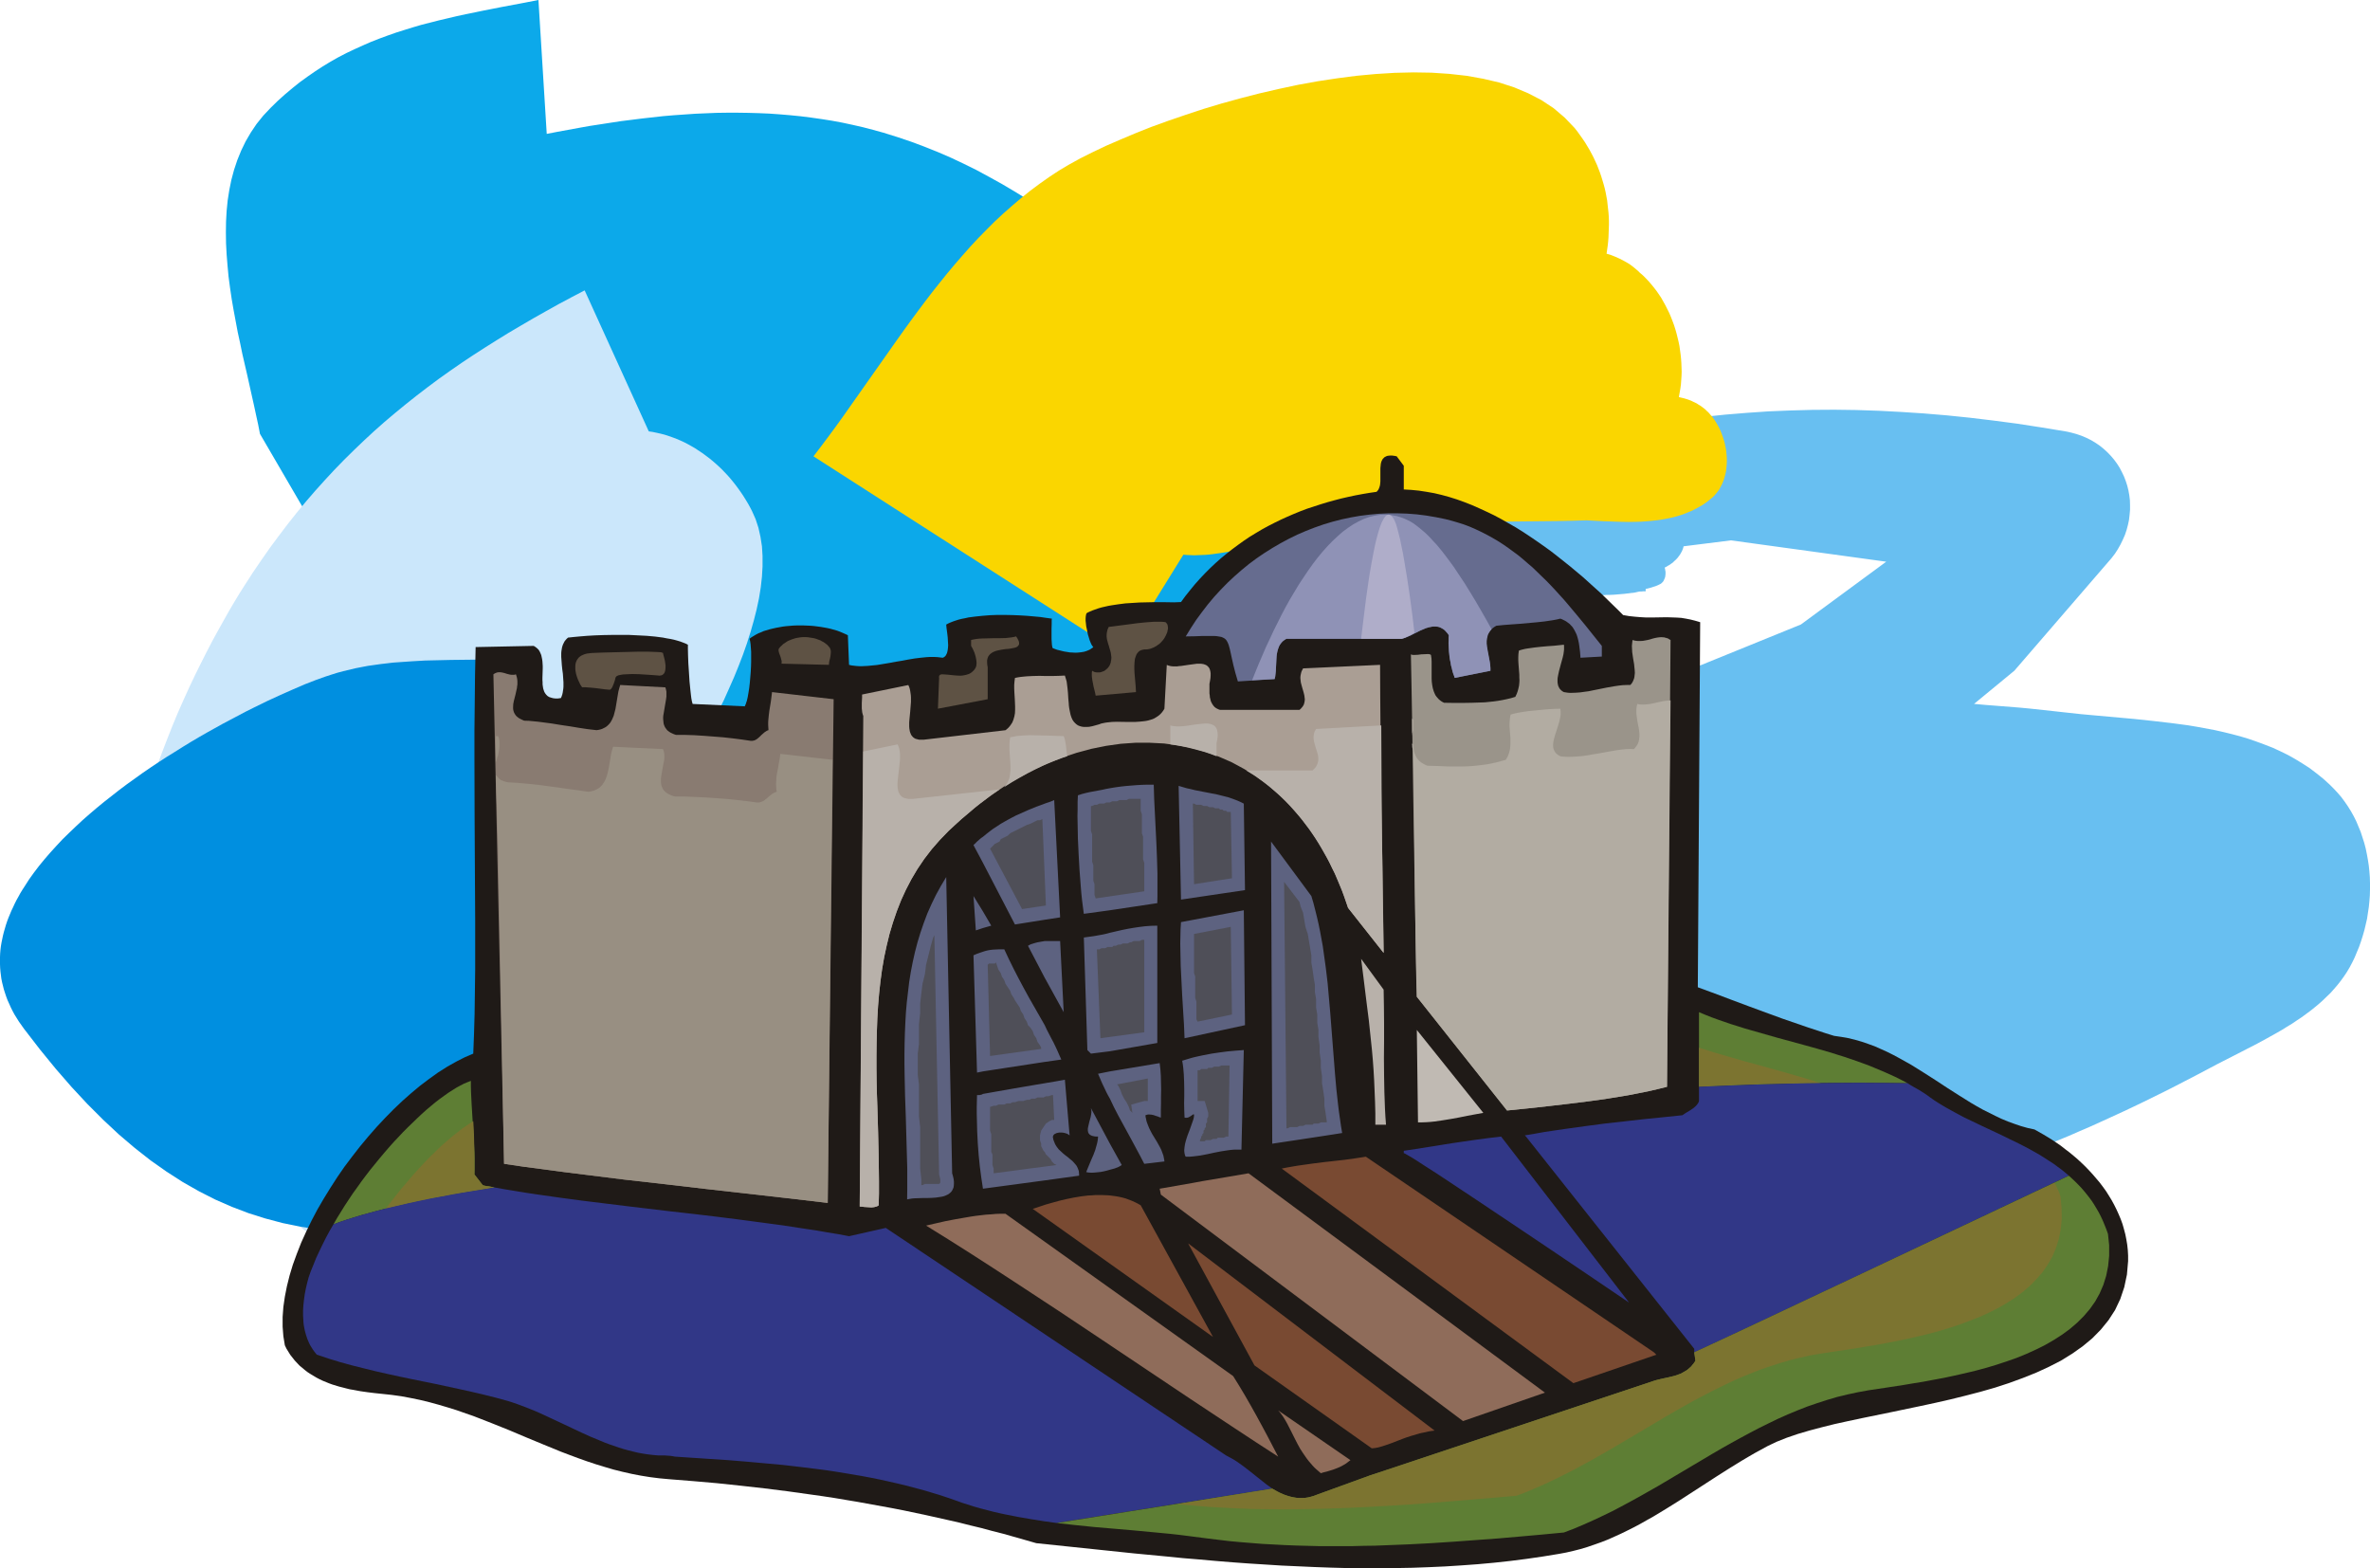 <svg xmlns="http://www.w3.org/2000/svg" width="1.998in" height="1.322in" fill-rule="evenodd" stroke-linecap="round" preserveAspectRatio="none" viewBox="0 0 16000 10588"><style>.pen1{stroke:none}.brush10{fill:#5e5244}.brush14{fill:#b8b1aa}.brush17{fill:#5e7e34}.brush18{fill:#7c7430}.brush19{fill:#313787}.brush21{fill:#794a32}.brush22{fill:#8f6c5a}</style><path d="m9653 8395-496-184 19-92 19-92 20-93 21-92 23-92 23-92 25-91 26-91 28-89 29-89 16-43 15-44 17-43 16-42 17-42 18-42 18-41 19-41 19-40 19-40 21-39 20-39-74-36-69-39-65-43-60-46-55-49-50-51-45-54-40-56-35-58-31-60-25-61-20-62-16-63-10-64-5-64v-64l5-64 11-64 15-63 21-62 26-61 32-59 36-58 42-56 48-54 53-51 58-49 64-45 69-43 74-39 81-35 85-31 55-18 55-18 56-18 56-17 58-17 58-17 59-16 60-15v-3l1-3 1-3 3-3 2-3 3-3 3-3 3-3 26-32 28-28 29-27 31-24 32-23 33-20 35-19 36-18 36-15 38-15 38-13 39-12 40-11 41-10 41-9 42-9 169-29 172-29 42-7 42-8 42-9 41-10 41-10 40-12 39-12 39-14 728-296 576-424-1048-144-320 40-3 12-4 11-5 12-6 10-6 11-7 9-7 10-8 9-9 9-9 8-9 9-10 7-11 8-11 6-11 7-12 6 3 9 1 9 2 9v17l-1 9-1 8-2 7-3 8-3 6-3 7-4 6-5 5-5 5-5 4-6 3-12 6-12 5-12 4-12 4-12 4-12 3-12 3-12 3v16h-18l-9 1h-9l-9 1-9 2-9 2-9 2-24 3-24 3-24 3-24 2-24 2-24 2-24 1h-24l-78 7-82 6-86 7-89 7-92 7-94 6-96 5-95 3-87 15-89 13-92 12-93 10-46 5-46 3-47 3-45 2-45 2-45 1-43-1-43-1-49 14-49 16-48 16-49 18-48 19-48 21-49 22-49 23-49 26-50 26-51 29-52 30-52 32-54 34-55 36-56 38-40-56 584-392-22-8-21-8-21-10-19-10-19-11-18-12-16-13-16-14-14-14-14-16-12-17-10-18-10-18-8-20-7-21-5-22-3-15-1-15-1-15-1-15 1-15 1-16 2-15 2-15 3-15 4-15 5-14 5-15 6-14 6-14 7-14 7-14 8-13 9-13 9-13 9-12 10-12 10-12 11-11 12-11 11-10 12-10 13-9 13-9 13-8 13-8 14-7 14-6 155-61 153-59 151-56 151-52 149-50 149-47 147-44 147-41 146-38 145-35 145-33 145-29 145-27 144-23 145-21 145-18 145-15 146-12 146-10 147-6 147-4 149-1 149 2 151 5 152 8 153 10 155 13 156 16 158 19 160 21 162 25 164 27 38 8 37 10 35 12 33 14 32 16 30 18 29 20 26 21 25 23 23 24 22 26 19 26 18 28 15 29 14 29 12 31 10 31 8 32 6 33 4 33 1 33v33l-3 34-4 34-7 33-9 34-11 33-14 32-16 33-18 32-20 31-23 30-656 760-272 224 77 7 77 6 76 6 76 6 74 7 74 8 74 8 72 8 119 13 121 11 122 11 122 11 122 13 121 14 60 8 60 8 60 10 59 11 59 11 58 13 57 14 57 15 56 17 55 19 54 20 54 21 52 24 51 25 50 28 49 30 48 31 46 35 45 36 44 40 27 27 26 28 25 29 23 31 22 32 20 32 19 34 17 34 15 36 15 36 12 37 12 37 10 38 8 39 7 39 6 39 4 39 3 40 1 40v40l-1 40-3 40-4 40-6 39-6 40-9 39-9 38-11 38-12 38-13 37-15 36-15 36-16 33-17 32-19 32-20 30-21 29-22 28-24 28-24 27-26 25-27 26-27 24-29 24-29 23-30 22-30 22-32 21-31 21-33 20-32 20-33 19-68 38-68 37-136 70-135 69-140 74-141 73-71 36-71 35-71 35-71 34-72 34-72 33-72 33-73 33-72 31-73 32-73 30-73 30-74 30-73 29-74 28-74 28-74 27-75 26-75 26-74 25-76 25-75 23-75 23-76 22-76 22-76 20-76 20-77 19-89 22-90 21-89 19-90 17-90 16-90 16-91 13-90 13-91 12-91 11-90 10-91 9-91 8-92 7-91 7-91 6-92 5-91 5-91 4-92 4-183 6-183 6-367 9-367 11 369-1457h-24l-401 1473z" class="pen1" style="fill:#68bff1"/><path d="m3691 904 72-14 71-13 71-13 72-13 72-11 71-11 72-11 72-9 71-9 72-8 72-8 71-6 72-5 72-5 71-3 72-3 71-1h71l72 1 71 2 71 3 71 5 71 6 70 7 71 9 70 10 70 11 70 13 70 15 70 16 69 18 69 19 93 29 92 31 91 34 90 36 88 38 87 41 87 43 85 46 85 47 83 49 83 51 82 52 81 54 81 56 79 56 80 59 78 59 78 60 77 61 77 62 77 63 76 64 75 64 76 64 299 260 297 258 56 54 49 56 40 58 33 60 25 62 19 64 12 65 6 66 1 68-5 68-10 69-15 70-18 70-23 71-26 71-29 70-32 71-34 70-36 69-38 69-39 67-40 67-41 65-41 64-80 123-77 116-36 54-33 52-32 49-28 46-1353 849-2128-64-1929-961-904-1552-12-62-14-64-14-65-15-67-31-139-33-143-15-73-16-73-14-75-14-75-13-75-11-75-10-75-7-75-6-75-4-75-1-74 1-73 4-72 7-71 11-70 14-69 18-67 22-66 26-64 30-62 35-60 39-58 45-56 50-53 48-47 49-44 50-42 50-40 51-37 52-36 52-34 53-32 53-30 54-28 55-26 55-25 55-24 56-22 57-21 57-20 57-18 58-18 58-17 59-15 59-15 60-14 59-14 60-13 122-25 122-24 123-23 124-24 56 904z" class="pen1" style="fill:#0ca9ea"/><path d="m3595 6434 28 31 22 32 16 34 9 35 5 36-1 37-6 38-10 38-14 40-18 39-22 40-25 40-27 41-31 40-32 40-34 39-35 39-37 39-38 38-38 37-38 36-38 34-38 34-37 32-132 112-93 79-136 184 432-64 960-312 73-64-329 64h-11l-14-2-15-3-16-5-16-5-16-7-15-7-14-9-6-4-6-5-5-5-5-6-4-5-3-6-2-6-1-6-1-6 1-6 2-7 3-7 4-7 5-7 7-7 8-8 7-5 7-6 7-4 7-5 8-4 7-5 7-5 6-6v-8l15-12 18-14 22-13 26-15 30-15 32-15 35-15 37-16 40-15 42-15 43-15 44-14 45-14 47-13 46-12 47-11 39-15 40-14 40-14 40-14 39-14 39-16 38-16 37-17 864-424 8 8-102 61-101 63-101 64-100 65-101 65-100 66-102 64-101 64 17 4 16 5 14 6 13 8 11 9 10 10 8 11 7 11 6 17 3 17v19l-3 20-5 20-7 22-10 22-11 22-14 24-15 23-16 24-18 24-20 24-20 25-21 24-22 23-23 24-23 23-23 22-24 22-46 41-45 38-42 33-38 28-18 11-15 10-14 8-12 6-65 33-65 32-65 31-66 31-65 30-66 29-67 29-66 28-67 27-67 27-67 27-67 25-68 25-68 25-68 24-68 23-68 24-69 22-68 22-69 22-139 41-139 40-139 38-140 37-140 35-141 34-18 4-17 2-16 2-16 1-15-1-14-1-14-2-13-4-13-4-12-5-12-5-11-7-11-7-10-8-10-8-9-9-9-10-9-10-8-11-8-11-15-23-14-25-12-26-12-26-12-27-10-28 5-24 6-25 7-25 8-25 8-25 8-26 10-25 9-25 22-51 23-51 25-51 27-52 28-51 30-52 32-51 33-52 34-51 35-51 37-52 37-51-12 3-12 2-12 1-12 1-12 1h-36l-48 38-48 37-47 34-47 33-47 31-46 28-46 27-45 24-45 22-44 20-22 9-22 9-21 7-21 8-22 6-20 6-21 5-21 5-20 4-20 3-20 3-19 1-29 2h-29l-28-2-29-3-28-5-28-6-28-8-28-9-27-10-27-11-27-13-26-14-25-14-25-16-24-18-24-18-22-19-22-20-21-20-20-22-19-23-18-23-17-24-16-24-14-26-14-25-12-27-10-26-9-28-8-27-6-28-5-29-4-31-2-32-2-31-1-32 1-31 1-31 3-32 3-31 5-31 6-31 6-31 8-31 9-30 9-31 11-30 11-30-23-76-18-80-14-82-8-84-4-86 1-88 5-90 8-91 13-92 16-93 18-94 22-94 25-95 27-94 30-94 31-93 34-93 35-91 36-91 37-89 38-86 39-86 39-82 40-81 39-77 39-75 39-71 38-68 36-64 36-61 34-56 33-52 56-87 58-85 58-83 60-81 60-79 61-77 62-75 63-73 64-71 64-69 66-68 67-66 68-65 68-63 70-62 71-60 72-59 73-58 73-56 75-56 76-54 78-54 78-52 79-51 81-51 81-50 83-49 84-49 85-48 86-48 88-47 88-46 433 952 27 4 28 6 27 6 27 7 27 9 26 9 26 10 26 11 26 12 25 13 25 14 24 14 24 16 24 16 23 17 23 17 22 18 22 19 21 19 21 20 20 21 20 21 19 22 18 22 18 23 17 23 17 24 16 24 15 24 15 25 14 25 13 25 25 56 19 58 14 62 10 64 4 66v69l-4 70-8 72-12 74-16 75-19 75-22 77-24 76-27 77-30 78-31 76-34 77-34 76-37 75-37 73-38 73-39 70-39 69-39 67-39 64-38 62-38 60-37 56-36 53-35 49-32 46-31 42-37 50-39 51-41 51-42 52-44 53-45 53-47 54-49 54-49 54-52 54-52 54-54 54-55 54-56 54-57 53-58 53z" class="pen1" style="fill:#cbe7fb"/><path d="m5492 3081 48-63 48-64 48-65 47-65 93-132 93-132 93-132 93-132 47-66 47-65 48-65 48-64 49-64 50-63 50-62 51-61 52-60 53-60 54-58 55-56 56-56 58-54 59-52 60-51 62-50 63-47 65-46 67-44 67-40 76-42 84-42 90-43 97-42 102-43 108-43 113-41 117-40 121-40 123-37 127-35 128-33 130-30 131-28 132-24 132-20 131-17 129-12 129-8 126-3 123 2 120 8 116 13 112 20 107 25 102 33 95 40 89 46 83 55 74 63 67 70 19 24 18 25 17 24 17 25 15 25 15 25 14 26 13 25 12 26 12 26 10 26 10 26 9 27 8 26 8 27 7 26 6 27 5 27 5 27 3 28 3 27 3 27 2 28 1 27v28l-1 27-1 28-1 28-2 27-3 28-4 28-4 28 30 9 30 12 29 13 29 15 14 8 14 8 14 9 13 10 13 10 13 11 13 11 12 12 21 18 19 19 20 21 18 21 18 22 17 22 16 23 16 24 14 25 14 25 13 26 13 26 11 26 11 28 10 27 9 28 8 28 7 28 7 29 6 29 4 29 4 29 3 29 2 29 1 29 1 29-1 29-2 29-2 28-4 29-5 28-5 28 29 7 28 8 14 5 13 5 12 6 13 6 12 6 12 8 12 7 11 8 12 9 11 9 10 10 11 10 13 15 13 15 12 16 11 17 10 17 10 18 9 18 8 19 7 19 7 20 6 19 5 20 4 20 4 20 2 21 2 20 1 20v20l-1 20-2 20-2 20-4 19-5 19-5 18-7 18-7 17-9 17-9 17-11 15-12 15-12 14-14 13-21 17-22 17-22 15-23 13-24 13-23 12-25 10-24 10-25 9-26 8-26 7-26 6-26 5-27 5-27 4-27 3-28 3-27 2-28 2-28 1-57 1-57-1-115-4-114-6-99 3-99 2-99 1-99 1-99 1h-298l-54 3-54 3-54 3-54 2-54 2-54 2-54 1h-54l14 90 15 89 15 89 16 88 34 176 33 175 34 175 32 175 15 87 14 88 14 88 12 89-80 16-26-102-40-147-51-179-56-202-58-210-56-208-25-99-24-95-22-87-18-80-60 9-60 8-60 8-60 7-60 8-60 7-60 8-60 9-51 8-51 10-51 11-51 11-102 25-101 23-51 11-50 10-51 8-50 7-25 3-25 2-25 1-25 1-25 1-25-1-24-1-25-2-416 672-2081-1336z" class="pen1" style="fill:#fad600"/><path d="m3499 6746 464 16h152l45 6 44 8 41 9 40 11 39 13 37 14 35 15 33 17 32 18 30 19 29 20 26 21 26 23 23 23 22 24 21 25 18 26 17 27 16 27 14 28 12 28 10 29 9 30 7 30 6 30 4 30 2 31 1 31-1 31-3 31-4 31-6 30v40l-1 16-4 15-5 16-6 16-9 16-9 15-11 14-11 12-10 18-9 17-11 17-10 16-12 17-12 16-12 16-13 16-13 16-14 15-15 15-15 15-16 15-16 14-16 14-17 13-18 14-18 13-19 12-20 13-19 12-21 11-21 11-21 11-22 10-23 10-23 10-24 8-24 9-25 8-26 8-26 6-164 42-160 38-156 35-153 31-148 28-145 23-142 20-138 16-135 11-132 6-130 2-127-3-124-8-122-14-120-19-118-24-117-31-114-36-113-43-112-49-110-56-109-62-109-70-108-76-107-84-107-91-106-99-107-107-106-114-107-123-107-131-108-140-17-24-17-24-15-24-15-24-13-24-12-24-11-25-11-24-9-24-8-24-8-25-6-24-6-24-5-25-3-24-3-24-2-24-1-25-1-24 1-24 1-24 2-25 3-24 4-24 5-24 5-24 6-24 7-24 7-24 8-24 9-24 10-24 10-24 11-23 11-24 12-24 13-23 13-24 14-23 15-23 30-47 33-46 35-46 37-45 39-45 40-44 42-45 44-43 45-43 46-43 48-42 48-41 50-41 51-40 51-40 52-39 53-38 53-38 54-37 54-36 54-35 55-34 54-34 54-33 54-32 54-31 54-30 52-29 53-28 51-27 51-27 50-25 96-47 91-42 86-38 79-34 72-28 64-23 40-13 41-13 41-11 42-10 42-10 41-8 42-8 43-6 42-6 43-5 42-5 43-3 86-6 87-5 87-2 87-2 87-1 87-1 87-2 86-2 86-4 86-5-64 2305z" class="pen1" style="fill:#008fe0"/><path d="m4644 4353-16-8-18-7-19-7-20-6-22-6-24-5-24-4-25-5-54-7-56-5-58-3-60-3h-118l-58 1-55 2-52 3-49 4-43 4-38 4-9 8-8 9-7 9-5 10-5 10-4 11-3 11-2 12-2 12-1 13v26l2 27 2 28 3 29 4 29 2 29 2 29v28l-1 14-2 13-2 14-3 13-4 12-5 12-20 3h-18l-16-2-14-4-12-4-11-7-8-8-7-9-6-10-4-11-4-13-2-13-2-14v-14l-1-15v-16l1-31 1-32v-16l-1-16-1-15-2-15-3-14-3-14-5-12-6-13-7-11-9-9-11-9-13-8-392 8-4 187-2 189-2 189v189l1 376 2 366 2 350v330l-2 154-2 147-4 139-5 129-58 25-59 30-60 34-60 38-60 43-61 46-60 50-60 53-59 56-58 59-58 62-56 64-55 66-53 68-52 69-49 71-47 73-45 73-43 74-39 74-36 74-34 75-29 74-27 74-22 73-18 72-14 71-10 69-5 68v66l5 64 10 61 11 23 13 21 13 21 15 19 15 19 16 17 16 17 18 15 18 15 18 14 20 13 20 12 20 12 21 11 21 10 22 9 22 9 22 8 23 7 23 7 24 6 23 6 24 6 24 4 48 9 49 7 49 6 48 5 65 7 65 9 64 12 63 13 62 15 62 17 61 18 61 19 60 21 60 21 59 23 59 23 117 47 116 49 116 48 117 48 58 22 59 22 59 21 60 20 59 18 61 18 60 15 62 14 62 12 62 10 63 8 65 6 163 13 161 14 161 17 160 18 159 20 157 22 78 11 79 12 77 13 78 13 77 14 77 14 77 14 77 15 76 16 76 16 76 17 76 17 75 17 75 19 75 18 74 20 75 19 74 21 74 21 73 21 220 23 220 23 220 23 221 21 110 11 110 9 111 10 111 9 110 8 111 7 110 7 111 5 111 5 110 4 111 3 111 1h110l111-1 110-2 111-4 110-5 110-7 110-8 110-10 110-12 110-14 110-16 110-18 48-9 48-11 47-12 47-14 46-16 46-16 46-18 45-20 44-20 45-22 44-22 43-23 44-25 43-24 43-26 43-26 85-53 85-55 85-55 85-55 85-54 86-53 44-26 43-25 44-24 44-24 61-29 68-27 73-25 78-23 83-22 88-22 91-20 94-20 195-40 201-42 102-22 101-23 101-25 100-26 98-28 95-31 93-34 90-36 85-39 82-42 76-47 71-50 65-54 58-59 52-64 44-68 35-74 27-80 18-85 8-91v-38l-2-36-4-37-6-36-7-35-9-34-10-35-12-33-14-33-15-33-16-32-17-31-19-31-19-30-21-29-22-29-23-27-24-28-24-26-25-26-26-25-27-25-27-23-28-23-29-22-28-22-29-20-30-20-29-18-30-18-30-17-30-17-46-10-46-13-44-15-44-16-43-18-42-20-42-21-42-21-41-23-41-24-40-25-40-25-80-51-79-52-80-51-80-50-41-23-41-23-41-22-42-21-42-19-43-19-44-16-44-15-45-13-46-11-46-8-48-7-58-18-58-19-58-19-58-20-116-40-115-42-114-42-115-43-114-43-114-42 16-2465-34-10-32-8-31-6-30-5-30-2-29-1-30-1h-29l-61 1h-64l-35-2-36-3-38-4-41-7-36-36-37-36-38-37-38-37-40-36-41-37-41-37-43-36-43-36-44-35-44-35-45-35-46-33-47-33-47-32-47-31-48-30-49-28-49-28-49-26-50-24-50-23-50-22-51-20-50-18-51-16-51-14-51-12-51-9-52-8-51-5-51-3v-160l-48-64-16-3-15-2h-13l-11 1-11 2-8 4-8 4-6 6-6 6-4 7-4 8-3 9-2 9-1 9-1 10-1 11v89l-1 11-1 10-2 10-3 9-3 8-4 8-6 8-6 6-48 7-47 8-48 9-47 10-48 11-46 12-47 13-46 14-46 15-46 15-45 17-44 18-44 19-44 20-43 21-43 22-42 23-42 25-41 25-40 27-39 28-39 29-38 30-38 31-37 33-35 33-35 35-35 37-33 37-32 39-32 40-30 41-45 2-65-1h-80l-90 2-47 3-48 3-47 6-46 7-23 4-22 5-22 5-21 6-20 7-20 7-19 8-17 8-3 2-3 3-2 4-1 5-2 11-1 14v16l2 17 2 19 4 19 4 20 4 19 6 19 5 17 6 15 6 14 7 11 6 7-7 6-8 5-7 5-8 4-17 7-17 5-19 3-18 2-19 1-19-1-20-1-18-3-19-3-17-4-32-8-27-10-2-1-1-2-1-3-1-4-2-10-1-12-2-30v-69l1-32v-24l1-13-37-5-41-6-44-4-46-4-49-3-50-2-51-1h-51l-50 2-50 4-48 5-46 6-22 5-21 4-21 5-19 6-18 6-18 7-16 7-15 8 2 23 4 29 4 34 2 35 1 18-1 17-2 16-3 14-2 7-3 6-3 6-3 5-4 5-5 3-5 4-6 2-17-2-17-2-18-1h-37l-19 1-20 2-20 2-41 5-42 7-42 8-43 7-43 8-42 7-42 7-41 4-20 2-19 1-20 1h-19l-18-1-18-2-17-2-17-4-8-200-17-8-18-8-19-8-19-7-21-6-21-6-22-5-22-4-23-4-23-3-23-3-24-2-23-1-24-1h-48l-24 1-23 2-24 2-23 3-22 4-22 4-22 5-21 5-20 6-20 6-18 8-18 7-17 9-15 9-15 9-13 10 4 15 3 20 2 25 2 28v66l-1 35-2 36-3 37-3 35-4 35-5 32-5 29-6 26-4 11-3 10-4 9-3 7-352-16-5-18-4-22-3-25-3-27-6-60-4-63-4-60-2-54-1-43v-28z" class="pen1" style="fill:#1f1a17"/><path d="M10814 4361v72l-144 8-3-39-5-40-3-20-4-19-5-19-6-19-8-17-9-17-5-8-5-8-6-7-7-7-6-7-8-6-8-6-8-6-9-5-10-5-10-5-11-4-26 6-27 5-27 4-27 4-56 6-56 5-56 5-55 4-53 4-49 5-12 7-10 7-9 8-8 8-6 8-6 8-5 9-4 9-3 9-2 9-1 9-1 10v19l2 20 7 42 9 41 4 21 3 20 2 21v19l-241 48-5-15-6-16-5-17-4-18-5-18-3-19-4-19-3-19-4-38-2-38-1-18 1-18v-18l1-17-8-12-9-10-8-9-9-8-10-6-9-5-9-4-10-3-10-1-10-1h-10l-10 1-10 2-11 2-10 3-11 3-21 9-21 9-21 11-21 10-21 11-21 9-20 8-20 5h-776l-9 5-7 5-8 6-6 6-6 7-5 7-5 7-4 8-3 8-3 8-3 9-2 8-4 19-2 18-2 39-2 40-1 19-2 18-2 18-4 17-248 16-17-58-13-51-10-44-8-37-7-31-7-25-4-10-4-9-5-9-5-7-6-6-7-5-8-4-9-4-10-2-12-2-13-2-15-1h-78l-52 2-62 1 35-57 36-55 39-53 40-52 42-50 44-48 46-47 47-44 48-42 50-41 51-38 53-36 54-34 55-32 56-30 57-28 58-25 59-23 60-21 60-18 62-16 61-13 63-11 63-8 63-6 64-3h64l64 2 65 5 64 8 65 11 64 13 43 11 41 12 41 13 40 15 39 17 38 18 37 19 37 20 36 21 36 23 35 24 34 25 34 25 33 27 32 28 33 28 31 30 31 30 31 30 31 32 30 32 29 32 30 33 29 34 57 68 57 69 56 70 56 70z" class="pen1" style="fill:#666c8f"/><path d="m8453 4593 22-55 23-56 24-56 24-56 26-55 26-56 27-54 27-54 28-53 29-52 30-50 30-50 31-47 31-46 32-45 32-42 33-40 33-37 34-35 35-33 34-30 35-26 36-24 36-20 36-17 37-13 37-9 37-6 37-1 38 3 38 7 38 12 19 8 19 9 19 10 19 12 19 14 19 15 19 16 20 17 19 18 19 20 19 21 20 21 19 23 19 23 19 25 19 25 39 53 37 56 38 57 37 60 37 61 36 62 36 63 35 63-7 7-5 7-5 8-4 7-4 8-2 8-2 9-2 8-2 17v18l2 19 3 18 7 38 7 38 3 18 2 18 1 18v16l-241 48-5-15-6-16-5-17-4-18-5-18-3-19-4-19-3-19-4-38-2-38-1-18 1-18v-18l1-17-8-12-9-10-8-9-9-8-10-6-9-5-9-4-10-3-10-1-10-1h-10l-10 1-10 2-11 2-10 3-11 3-21 9-21 9-21 11-21 10-21 11-21 9-20 8-20 5h-776l-9 5-7 5-8 6-6 6-6 7-5 7-5 7-4 8-3 8-3 8-3 9-2 8-4 19-2 18-2 39-2 40-1 19-2 18-2 18-4 17-152 8z" class="pen1" style="fill:#8f92b6"/><path d="m9189 4313 11-92 11-90 11-88 12-84 12-81 13-75 13-69 13-63 7-29 7-26 7-25 7-23 7-20 7-18 8-16 7-13 8-11 7-8 8-5 8-2 8 1 8 4 8 7 8 10 5 8 4 9 5 11 5 12 9 30 9 35 10 39 9 45 10 48 9 52 19 113 18 121 17 126 15 127-11 6-11 6-11 6-11 5-10 5-11 5-11 4-12 3h-272z" class="pen1" style="fill:#afadc9"/><path d="m7669 4673-272 24-4-20-5-20-5-20-4-21-4-20-3-21-1-11v-23l2-12 7 4 8 4 8 2 9 1h17l8-1 9-3 8-3 8-3 7-5 7-6 7-6 6-7 6-8 5-9 3-8 3-9 1-9 2-8 1-17-2-16-2-15-4-15-5-16-4-15-5-15-4-15-4-15-2-16v-16l1-8 1-8 2-8 2-9 4-9 4-9 32-4 46-6 54-7 60-8 59-6 55-4h46l18 1 14 2 4 4 3 4 3 4 3 5 1 6 1 6 1 7v7l-1 7-2 7-1 8-3 8-7 16-8 15-5 8-6 8-6 7-7 8-7 7-7 6-9 6-8 6-9 5-9 5-10 4-10 4-11 3-11 2-11 1h-12l-10 2-8 2-8 3-7 4-6 5-5 6-5 6-4 7-3 8-3 8-3 9-2 10-2 20-1 21v23l1 23 2 24 2 23 4 45 2 39zm-1001 48-336 64 8-208-1-6 1-5 1-4 3-3 3-3 5-2 5-1h6l32 2 39 4 22 2 21 1h11l11-1 11-2 10-2 10-3 10-3 10-5 9-6 8-7 8-8 7-9 6-11 3-9 1-10 1-10-1-10-1-10-2-11-2-10-3-11-6-19-8-18-7-14-7-12v-40l19-4 18-3 19-2 20-1 39-1 40-1h40l38-1 19-2 18-2 18-3 16-4 9 14 6 12 4 10 1 9v7l-3 7-4 5-5 5-7 4-9 3-9 2-10 2-23 4-25 2-25 4-25 5-11 3-11 4-11 5-9 6-9 7-7 8-6 9-4 11-3 13v14l1 16 3 17v216z" class="pen1 brush10"/><path d="m11254 7338-65 16-65 15-66 13-66 13-67 11-67 11-68 10-67 9-137 17-137 16-137 15-138 14-609-768-3-148-5-253-6-326-6-366-6-375-5-349-5-293-4-203 3 3 5 1 8 1h9l22-1 24-3 24-1 21-1 8 1 7 2 2 1 2 2 1 1v2l3 21 1 21v114l1 22 3 23 4 21 3 10 3 10 4 10 4 9 5 10 6 8 7 8 7 8 8 7 9 7 10 6 10 5 65 1h62l61-1 59-2 29-1 29-3 29-3 29-4 29-5 29-6 30-7 30-9 9-19 7-19 5-19 4-18 2-19 1-18-1-19v-19l-3-38-3-39-1-20v-21l1-21 3-23 11-4 15-4 17-4 19-3 42-6 45-5 45-4 43-3 38-4 29-3 1 10v21l-1 11-3 22-5 22-13 47-12 45-5 23-4 21-1 10v20l1 9 2 10 2 8 4 8 4 8 6 7 7 7 8 6 9 5 13 2 13 2 13 1h14l28-1 28-2 29-4 30-4 29-6 30-6 59-12 57-10 28-4 26-3 26-1h25l6-6 6-8 4-7 4-8 3-8 3-8 2-9 1-9 2-18-1-19-2-19-2-21-7-41-6-41-1-21-1-21 1-10 1-10 1-10 2-10 9 3 9 2 8 1 9 1h17l17-1 17-3 16-3 16-4 16-5 16-4 15-3 15-2 16-1 7 1h8l7 2 8 2 7 2 8 3 7 5 8 4-24 3017z" class="pen1" style="fill:#9a948a"/><path d="M9541 4858v72-72zm0 216 3 251 3 259 3 259 3 245 3 222 3 188 3 144 3 88 609 768 138-14 137-15 137-16 137-17 67-9 68-10 67-11 67-11 66-13 66-13 65-15 65-16 24-2609-14 1-13 1-14 2-13 2-28 6-27 6-28 6-28 3-15 1h-14l-15-1-15-3-3 10-2 10-1 10-1 10v20l2 21 6 40 8 41 3 19 2 20v19l-2 18-2 9-2 9-3 8-4 9-5 8-6 8-6 8-8 8-26-1-28 1-29 3-31 4-63 11-65 12-33 5-33 6-33 5-33 3-32 2-31 1h-15l-15-1-15-1-14-2-11-6-9-6-8-7-6-7-5-8-4-8-3-8-2-9-1-10v-9l1-10 1-11 5-21 6-22 15-46 14-46 5-23 4-22v-21l-1-11-1-10-33 1-41 2-47 4-50 5-50 5-46 7-21 4-19 4-16 4-13 4-4 21-2 21-1 20v20l3 39 3 38v37l-1 18-2 18-4 19-6 18-3 9-5 9-5 9-5 9-33 9-33 9-32 7-32 6-32 4-32 4-32 3-33 2-32 1h-99l-68-3-71-2-13-5-11-6-11-6-10-7-9-7-8-9-7-8-6-9-5-10-4-10-4-10-3-11-2-11-2-12v-12l-1-11v48zm-8-224 1 2 1 2 1 2 1 1h3l1 1v72l-2 6-2 6-2 6-1 6v6l-1 6v12-128zm8 176v48l-2-9-2-8-2-8-1-7v-8l-1-8v-16 5l1 3v3l1 2 2 1 2 1 2 1z" class="pen1" style="fill:#b2aca2"/><path d="m5596 4489-320-8 1-7v-8l-1-7-2-7-4-15-5-14-5-13-3-12-1-6v-5l1-5 3-5 8-10 10-9 9-9 11-7 10-7 11-7 12-5 12-5 12-4 12-4 13-3 13-2 12-2 13-1h26l13 1 12 2 13 2 12 2 12 3 11 4 11 4 11 4 10 6 10 5 9 6 9 7 8 6 7 8 6 7 6 8 2 7 2 6 1 7v7l-1 14-2 15-3 15-4 15-2 14-1 12z" class="pen1 brush10"/><path d="M8165 4617v65l2 13 1 13 3 12 3 13 5 11 6 11 7 10 8 9 11 8 6 3 6 3 7 3 7 2h536l8-7 7-8 6-7 5-8 4-8 2-8 2-8 1-8 1-9-1-8-1-8-1-9-4-17-5-18-5-17-5-18-5-19-2-18-1-9v-10l1-9 2-10 2-9 3-10 5-10 5-10 520-24 1 214 2 229 3 241 3 250 4 254 4 256 4 254 3 247-240-304-41-119-47-112-52-105-56-99-61-92-65-85-68-78-73-72-76-65-79-59-82-51-85-46-87-38-90-32-92-26-93-18-95-13-97-5h-97l-99 7-99 14-99 20-100 27-99 33-99 39-99 46-98 53-97 58-95 65-94 71-92 78-91 84-59 61-55 63-50 65-46 68-41 69-37 71-33 72-29 74-26 76-23 77-19 78-17 79-14 81-11 81-9 82-7 83-5 84-3 84-2 84-1 85v86l1 85 2 85 3 86 5 170 4 169 1 84 1 83v82l-2 81-8 5-7 3-8 2-8 2-17 2-16-1-16-1-17-1-16-2-15-1 24-3313-3-7-2-8-2-8-1-9-2-18v-37l1-19 1-19v-19l312-64 6 13 4 13 3 14 2 14 2 14 1 15v31l-5 63-6 62-1 14v27l1 13 2 12 2 11 4 10 4 10 6 8 7 8 8 6 9 5 12 3 12 3h31l552-64 10-8 9-8 8-9 7-9 6-9 6-9 4-10 4-10 3-11 3-10 2-11 2-11 1-23v-24l-2-47-3-49-1-24v-24l2-24 3-23 20-4 20-3 20-2 21-2 42-2 42-1 43 1h43l43-1 43-2 4 13 4 13 4 14 2 15 4 32 3 32 2 34 3 33 1 16 2 16 3 16 3 15 3 14 4 13 5 13 6 12 7 10 9 10 9 8 10 7 12 5 14 4 15 2h17l18-1 21-4 22-6 25-7 13-5 14-3 15-3 15-2 30-3 31-1 63 1h63l30-2 29-3 14-2 14-3 14-4 13-4 12-5 12-7 11-7 11-8 10-9 9-10 9-12 8-13 16-296 10 4 11 3 11 2 12 1h26l13-2 14-1 54-8 53-7h24l10 1 11 2 9 3 9 4 7 5 7 7 6 8 4 10 3 11 2 13v15l-1 17-3 19-4 21z" class="pen1" style="fill:#aa9e94"/><path d="M8213 5018v88l-39-15-39-13-39-11-39-10-39-10-39-8-39-7-39-6v-128l11 3 13 2 13 1 13 1 28-1 29-3 59-9 56-6 13-1h12l11 1 11 2 10 3 9 4 9 5 7 7 5 7 5 10 3 11 2 12 1 15-1 16-3 19-4 21zm200 184h448l9-9 8-8 6-8 5-9 4-8 3-9 2-8 2-9v-17l-1-9-1-8-5-18-5-17-6-18-5-18-5-18-3-18-1-8v-9l1-9 1-9 2-9 3-9 5-9 5-9 440-24 1 183 1 189 1 194 2 196 3 196 2 196 3 193 3 189-240-304-14-41-14-40-15-39-16-39-16-38-16-37-18-36-17-36-19-35-19-34-19-33-20-33-20-32-21-31-21-30-22-29-22-29-23-28-23-27-23-26-24-26-24-25-25-24-25-23-25-22-26-22-26-21-26-20-27-19-27-19-27-17-28-17zm-2585-128 232-48 5 12 5 13 3 14 2 14 1 14v31l-1 15-7 64-7 61-1 14-1 14v13l1 13 2 12 2 11 4 11 5 9 5 8 8 8 8 6 11 5 12 3 14 3h33l584-64-44 30-44 33-44 33-43 35-42 36-43 36-42 38-42 39-59 61-55 63-50 65-46 68-41 69-37 71-33 72-29 74-26 76-23 77-19 78-17 79-14 81-11 81-9 82-7 83-5 84-3 84-2 84-1 85v86l1 85 2 85 3 86 5 170 4 169 1 84 1 83v82l-2 81-8 5-7 3-8 2-8 2-17 2-16-1-16-1-17-1-16-2-15-1 24-3072zm952 240 7-9 7-8 5-9 5-9 4-10 4-9 3-10 2-10 3-21 2-21v-21l-1-22-3-45-3-45v-44l2-22 3-21 22-4 21-4 22-2 22-2 45-2 45 1 46 1 46 1 46 2 46 1 5 13 4 15 3 16 3 18 2 18 2 19 2 18 3 19-27 9-27 10-27 10-27 11-54 23-54 26-53 27-52 29-52 30-52 33z" class="pen1 brush14"/><path d="m3539 4866 32 1 31 3 31 3 31 4 61 8 61 10 61 9 60 10 60 9 60 7 14-2 13-3 12-4 10-5 10-5 9-6 8-7 8-8 7-8 6-9 5-9 5-10 9-21 6-23 6-23 4-24 4-24 4-24 4-24 4-23 6-22 6-21 305 16 3 10 2 9 2 10v33l-3 22-8 47-8 48-2 11-1 11v12l1 11 1 10 1 10 3 10 4 10 5 9 6 8 7 9 9 7 10 7 12 6 13 6 15 5h61l62 2 64 4 65 5 64 5 64 7 63 8 61 9h9l8-1 8-2 7-3 7-4 7-5 7-6 7-6 13-13 15-13 7-6 8-5 8-5 9-3-1-18-1-17v-17l1-17 3-31 4-32 5-30 5-31 4-31 4-33 416 48-40 3401-273-32-274-31-274-31-274-32-274-31-273-34-136-17-136-18-136-18-135-20-72-3305 9-6 9-4 9-3 9-1h9l10 1 9 2 9 2 19 6 20 5 9 1h21l10-3 4 12 3 11 2 12 1 11v23l-2 12-1 11-10 45-11 43-4 21-1 20v9l1 10 2 8 3 9 4 8 5 8 6 8 8 7 9 7 11 6 12 6 14 6z" class="pen1" style="fill:#897b71"/><path d="m3427 5282 69 4 68 6 68 7 67 9 68 9 68 10 68 9 68 10 15-2 13-3 13-4 11-5 10-5 10-6 9-7 8-8 7-8 6-9 6-9 5-10 5-10 4-11 4-11 3-11 6-24 5-24 4-24 4-24 4-24 4-23 6-22 6-20 337 16 3 9 3 9 2 11 1 10v22l-1 11-2 11-9 47-8 48-2 11-1 12v22l1 10 2 11 3 9 4 10 5 9 7 9 8 8 9 7 11 7 13 6 14 6 17 5h67l68 3 70 3 71 5 70 5 70 7 69 8 67 9h19l9-3 9-3 8-4 8-5 7-6 8-6 15-13 16-13 8-6 9-5 10-5 10-3-3-18-1-17-1-17 1-16 1-16 1-16 2-16 3-15 6-31 5-31 6-31 4-32 352 40-32 2992-273-32-274-31-274-31-274-32-274-31-273-34-136-17-136-18-136-18-135-20-40-2136v-472l4 5 5 5 6 5 8 4 9 3 10 4 11 3 11 3zm-64-184 3-16 3-16 2-16 1-16v-17l-1-16-3-16-5-15v128zm0 624-16-488 3 2 2 2 2 2 1 2 2 1 1 2 3 2 2 3v472zm0-752v128l-2 6-3 6-1 6-2 6-1 6-2 6-2 6-3 6v-176h16z" class="pen1" style="fill:#988f82"/><path d="m9341 6682 2 115 1 115v116l-1 116 1 115 2 114 2 56 2 56 3 55 4 54h-72v-78l-2-75-3-74-3-71-4-70-5-69-6-68-7-67-14-133-17-134-17-138-18-143 152 208z" class="pen1 brush14"/><path d="M11470 7338v-504l43 18 43 17 44 16 43 15 44 15 45 14 44 14 45 13 179 51 180 49 90 25 90 26 44 14 45 14 44 15 44 15 44 16 43 16 43 18 43 18 43 19 42 19 42 21 42 22-162-2-165-1-171 1-174 2-178 4-182 5-187 7-190 8z" class="pen1 brush17"/><path d="m11470 7074 102 32 103 30 104 30 103 28 104 29 103 29 103 30 102 32-99 1-100 1-102 2-102 2-103 4-105 4-106 5-107 5v-264z" class="pen1 brush18"/><path d="M11438 9131v-24l-1136-1433-8-8 66-11 67-12 67-10 68-10 137-19 136-18 135-15 133-15 129-13 126-13 16-11 16-10 17-10 16-11 8-5 7-6 7-6 6-6 6-7 5-7 5-8 3-9v-96l190-8 187-7 182-5 178-4 174-2 171-1 165 1 162 2 18 12 19 11 19 11 20 11 19 12 19 12 19 13 19 14 27 19 28 18 28 17 29 17 58 32 60 32 123 59 124 58 61 30 62 30 60 31 59 33 29 17 28 18 28 18 28 18 27 20 26 19 26 21 25 21-298 141-346 164-372 176-378 179-361 170-324 153-265 124-185 86z" class="pen1 brush19"/><path d="m2251 8267 24-42 26-42 26-42 27-41 28-42 29-40 29-41 30-40 30-39 31-38 31-38 32-38 31-36 32-36 32-34 32-34 32-32 32-31 31-30 31-29 31-28 31-26 30-25 30-23 29-21 28-20 28-18 27-17 26-14 25-13 24-10 23-9v38l1 39 2 40 2 41 5 82 5 82 5 82 4 80 1 39v74l-1 35 56 72 9 3 10 2 11 2 10 1 11 2 10 2 10 2 9 2-97 16-92 15-89 15-84 16-81 15-76 16-73 16-69 16-65 15-62 16-58 16-55 15-52 16-48 15-45 15-42 16z" class="pen1 brush17"/><path d="m2603 8162 36-47 37-47 37-46 38-44 37-44 38-42 38-41 38-39 38-37 37-36 38-33 37-32 37-29 36-28 35-24 35-23 3 48 2 47 1 46 1 45 1 45v129l56 72 9 3 10 2 11 2 10 1 11 2 10 2 10 2 9 2-111 19-105 17-100 19-94 17-89 19-84 17-79 19-74 17z" class="pen1 brush18"/><path d="m7133 10283-87-12-87-14-87-15-86-17-42-9-43-10-42-11-42-11-42-12-41-13-41-13-41-15-55-19-55-18-56-17-57-17-57-15-57-15-58-14-58-13-58-13-59-12-59-11-59-10-59-10-60-10-60-9-60-8-121-15-121-14-121-11-122-11-122-10-121-8-121-8-120-8-15-3-14-2-14-1-13-1-14-1h-42l-35-3-34-4-33-5-34-6-33-8-32-8-33-9-32-10-32-11-32-11-32-12-31-13-63-26-62-28-123-58-124-58-62-28-62-25-32-12-32-12-32-11-32-10-80-22-80-20-81-19-81-18-162-35-163-33-81-17-82-18-80-18-81-20-80-20-80-22-39-12-40-12-39-13-39-13-10-12-10-13-9-13-8-13-8-13-7-14-6-14-6-14-5-15-5-15-4-15-4-15-3-16-3-16-2-16-1-16-2-34v-34l2-35 4-36 5-37 7-37 9-39 10-38 15-43 18-44 18-45 21-45 22-46 23-46 25-46 26-45 42-16 45-15 48-15 52-16 55-15 58-16 62-16 65-15 69-16 73-16 76-16 81-15 84-16 89-15 92-15 97-16 73 13 73 12 74 12 74 11 148 21 149 20 301 37 302 36 151 17 151 18 151 19 150 20 150 20 150 23 74 11 74 13 74 12 74 14 248-56 2297 1536 19 10 20 11 19 11 20 13 39 28 39 30 39 31 39 31 39 31 39 28-1456 232z" class="pen1 brush19"/><path d="m14231 8331 8 76v73l-7 69-13 65-19 61-25 58-30 54-36 51-41 48-44 44-49 42-53 39-56 36-59 34-62 31-64 29-66 27-68 24-70 23-70 21-71 19-71 17-71 16-70 15-70 13-69 13-68 11-65 11-124 19-114 17-71 13-70 15-70 17-68 20-68 22-67 23-66 26-65 27-65 29-64 31-63 31-63 33-63 34-62 34-62 35-62 36-123 73-123 73-123 73-125 71-62 34-63 34-63 33-64 31-64 30-65 29-66 28-66 25-147 14-147 13-149 13-150 11-150 11-152 10-152 8-152 6-76 3-76 1-76 2h-229l-76-2-76-2-76-3-75-4-76-4-75-6-75-6-75-7-75-9-74-9-62-8-62-8-63-8-63-7-127-12-128-12-129-11-128-11-128-13-126-14 1456-232 18 10 18 10 18 9 18 8 18 7 19 6 18 5 19 4 19 3 19 1h19l20-1 20-3 20-5 20-6 21-8 352-128 1897-632 20-7 20-6 20-5 21-5 42-9 41-10 20-7 20-7 18-10 19-11 9-6 8-7 8-7 9-8 7-9 8-9 7-10 7-11-8-56 185-86 265-124 324-153 361-170 378-179 372-176 346-164 298-141 22 20 21 20 21 21 20 21 19 22 18 22 18 23 17 23 16 25 15 25 15 26 14 27 13 28 12 29 12 30 11 31z" class="pen1 brush17"/><path d="m13911 8082 7 77 1 73-7 69-13 65-19 61-25 58-31 54-35 51-41 47-44 45-49 42-53 39-56 36-59 34-62 31-64 29-67 26-67 25-70 23-70 21-71 19-71 17-71 16-71 15-69 13-69 13-68 11-65 11-125 19-113 17-71 12-71 16-69 17-68 20-68 22-67 23-66 26-65 27-65 29-64 31-63 31-63 33-63 33-62 35-62 35-62 36-123 73-123 73-124 73-124 71-62 34-63 34-63 32-64 32-64 30-65 29-66 28-66 25-279 24-284 23-143 11-144 9-144 8-145 7-145 5-145 3-72 1-72 1-73-1-72-1-72-1-72-3-72-3-71-4-71-4-72-6-71-6-70-7 640-104 18 10 18 10 18 9 18 8 18 7 19 6 18 5 19 4 19 3 19 1h19l20-1 20-3 20-5 20-6 21-8 352-128 1897-632 20-7 20-6 20-5 21-5 42-9 41-10 20-7 20-7 18-10 19-11 9-6 8-7 8-7 9-8 7-9 8-9 7-10 7-11-8-56 175-81 250-117 305-144 342-161 360-170 360-170 339-160 302-142 6 12 6 12 5 12 6 12 5 12 5 12 4 12 3 12z" class="pen1 brush18"/><path d="m10014 7514-55 10-54 10-54 11-55 10-55 9-55 8-28 3-28 2-28 1h-29l-8-624 449 560z" class="pen1" style="fill:#c0bab3"/><path d="M9477 7786v-16l81-12 81-13 82-13 81-13 82-12 83-12 83-11 84-10 864 1121-99-67-186-126-243-164-268-180-265-177-229-152-92-59-71-46-27-16-21-12-14-8-6-2z" class="pen1 brush19"/><path d="m11166 9131 16 16-560 192-1969-1449 35-7 34-6 35-6 35-5 71-10 71-9 72-8 71-8 72-10 72-11 1945 1321z" class="pen1 brush21"/><path d="m7837 8066-8-40 70-12 73-13 75-13 76-14 77-13 77-13 76-13 76-13 2001 1481-553 192-2040-1529z" class="pen1 brush22"/><path d="m6972 8162 43-14 45-15 46-13 47-13 47-11 49-10 24-4 24-4 24-3 25-3 24-1 24-2h47l24 1 23 1 23 3 23 3 22 4 22 5 22 6 21 8 21 8 20 9 20 10 19 11 488 889-1217-865z" class="pen1 brush21"/><path d="m8325 9291 41 66 40 67 39 68 38 68 37 68 37 69 36 69 36 69-148-96-149-98-148-98-148-98-296-198-296-198-297-198-297-195-149-97-149-96-150-95-150-93 65-15 66-15 68-13 69-12 35-6 34-5 34-4 34-4 34-2 33-3 33-1h31l1537 1096z" class="pen1 brush22"/><path d="m9685 9659-35 5-33 7-33 7-30 9-30 9-28 9-27 10-26 10-49 19-46 16-22 7-22 6-22 4-21 2-792-560-448-824 1664 1264z" class="pen1 brush21"/><path d="m9117 9859-15 11-14 11-15 9-14 8-14 7-14 6-13 5-13 5-25 8-23 7-21 5-19 6-15-13-15-13-14-13-13-14-12-14-12-14-11-14-10-14-20-29-18-28-16-29-15-29-28-56-27-53-14-25-15-24-8-11-8-11-8-10-9-10 488 336z" class="pen1 brush22"/><path d="m3931 4641-2-2-5-7-7-11-7-15-8-17-7-19-6-20-4-22-1-10v-21l1-11 2-10 3-9 4-9 6-9 6-8 8-7 10-7 11-5 12-5 15-4 16-2 17-2 76-3 80-2 81-2 76-2h66l54 2 20 1 15 1 5 2 4 1 3 1 1 1 2 10 5 19 3 12 3 13 2 14 2 14v15l-1 13-1 6-1 6-2 6-2 5-3 5-4 4-4 4-5 3-5 2-7 1-7 1-7-1-38-3-45-3-47-3-47-1-23 1-21 1-18 1-17 3-14 3-10 5-4 3-2 3-2 3-1 3-3 13-4 13-5 14-5 12-5 12-6 8-3 4-3 2-3 2h-3l-12-1-22-2-29-4-32-4-31-3-28-2-11-1h-15l-4 1z" class="pen1 brush10"/><path d="M7493 7898v-176l80 144-9 6-9 5-10 5-9 3-10 4-11 3-11 3-11 3zm0-480 27 57 29 56 30 55 30 55 30 55 29 54 29 54 28 54 136-16-1-10-2-10-2-10-2-10-7-19-7-19-9-18-10-18-10-18-11-18-11-18-11-18-10-19-10-20-8-20-8-21-3-11-2-11-3-12-1-12 6-2 6-2 7-1h7l14 1 15 3 14 5 13 4 12 5 10 3v-48l1-47v-48l1-47-1-46-1-45-3-44-5-43-336 56v184zm0-320v-800l39-9 39-9 39-8 40-7 40-6 40-5 41-3 42-1v792l-320 56zm0-952v-824l36-6 36-5 36-4 37-3 37-3 37-2 38-1h39l3 99 5 100 5 100 5 101 4 100 3 101v149l-1 50-320 48zm904-720 8 584-432 64-16-768 27 8 27 8 28 6 28 7 56 11 57 11 28 5 28 7 28 7 27 7 27 9 27 10 26 11 26 13zm-400 1584-4-94-6-97-6-98-5-100-5-100-2-99-1-50 1-49 1-49 3-48 424-80 8 776-408 88zm384 752h-47l-24 2-23 3-45 7-46 9-46 10-47 9-24 3-24 3-25 2h-25l-4-7-2-7-2-8-1-8-1-8v-9l1-9 1-10 3-19 5-20 6-20 7-21 15-39 13-37 6-17 5-15 3-14 1-12v-3l-1-3h-4l-5 3-7 5-9 6-11 6-6 2-7 1h-7l-7-1-2-48-1-49 1-49v-49l-1-48-2-48-2-24-2-23-3-23-4-23 23-7 23-7 24-7 25-6 51-11 53-10 54-8 54-7 55-5 54-4-16 672zm680-112-57 9-58 9-59 9-59 9-59 9-60 9-60 9-60 9-8-2040 272 368 14 47 12 47 12 48 11 48 10 49 9 49 9 49 7 50 7 50 7 51 6 50 6 51 9 102 9 103 16 206 16 204 9 101 11 100 6 49 7 49 7 49 8 48zM7493 5322v824l-176 24-6-45-6-47-5-48-4-50-8-104-6-106-5-106-2-104-1-50 1-49v-47l2-44 27-9 27-7 27-6 27-5 27-5 27-5 27-6 27-5zm0 976v800l-128 16-24-24-24-760 21-3 22-3 22-3 23-4 22-4 22-4 22-5 22-6zm0 936v184l-12-21-11-21-10-21-10-21-10-21-9-21-9-21-9-21 80-16zm0 488v176l-21 6-21 5-21 4-20 2-20 2-20 1-19-1-18-3 10-25 12-29 13-31 14-32 12-32 9-32 4-15 3-15 2-15 1-14h-12l-11-1-9-2-9-2-6-3-6-3-5-4-4-5-3-4-2-6-1-5-1-6v-13l3-15 7-30 9-32 3-16 2-16v-15l-2-7-1-7 128 240zm-440 248 232-32v-10l-1-11-1-10-3-9-3-8-4-9-4-8-5-7-12-14-13-14-15-12-15-13-16-12-16-13-15-14-15-14-6-8-7-9-5-8-6-10-4-10-4-10-4-11-2-12-1-3v-4l1-3 1-3 3-6 5-5 6-3 8-4 8-2 10-2h19l10 1 9 2 10 3 8 3 8 5 7 5-32-376-16 3-16 3-16 3-17 3-18 3-18 3-18 3-17 3v656zm0-800v-248l14 30 15 29 15 29 15 28 14 29 13 28 13 30 13 29-112 16zm0-568v-248h104l24 480-128-232zm0-392v-784l8-3 9-3 9-3 9-3 8-3 7-3 7-3 7-3 40 792-104 16zm0-784v784l-201 32-216-416v-176l23-19 23-18 24-18 25-16 24-16 26-15 25-14 26-14 27-14 27-12 27-12 27-12 56-23 57-21zm0 928v248l-113-216 10-6 11-5 13-4 13-4 15-4 16-3 17-3 18-3zm0 568-36-63-36-63-36-63-35-64-34-64-33-64-32-65-31-66h-40l-19 1-19 1-17 2-17 3-16 4-16 5v808l417-64v-248zm0 392v656l-417 56v-640l51-9 51-9 52-9 51-9 52-9 53-9 53-9 54-9zm-417-1048 56-16-56-96v112zm-208 1656 6 21 4 18 2 17v15l-1 14-2 12-5 11-5 10-7 9-8 7-9 7-10 5-11 5-11 4-13 3-13 2-27 4-29 2-30 1h-30l-29 1-28 1-13 1-12 2-12 2-11 2 1-69v-139l-2-70-4-141-4-141-5-142-3-141-1-70v-71l1-70 2-70 3-69 4-70 6-69 8-68 8-68 11-68 13-67 15-67 17-65 20-66 22-64 24-64 28-63 30-62 34-62 36-60 40 2000zm208-2272v176l-64-120 7-7 7-6 7-8 8-7 9-8 8-7 9-7 9-6zm0 504v112l-48 16-16-232 64 104zm0 272v808l-40 8-24-792 7-3 7-3 7-3 8-3 9-3 8-3 9-3 9-3zm0 960v640l-11-73-10-76-8-78-6-80-4-80-2-82-1-41v-40l1-41 1-41h16l4-1 5-1 5-1 5-2 5-3z" class="pen1" style="fill:#5d6280"/><path d="M6204 6978v-64l8-72v-64l8-72 8-64 16-64 8-64 16-64 16-64 16-56 8-16 32 1616 8 32v24l-8 8h-96l-16 8h-8v-40l-8-72v-280l-8-72v-216l-8-64v-144l8-64v-72zm648-1368 16-8 16-8 16-8 16-8 16-8 24-8 16-8 16-8 16-8h17l16-8 24 584-161 24-216-408 8-8 8-8 16-16 16-8 16-8 8-16 16-8 16-8 16-8 16-16 16-8 16-8zm-168 1520-16-616 8-8h40l8-8 8 24 8 24 16 24 8 24 16 24 8 24 16 24 16 24 8 24 16 24 8 16 16 24 16 24 8 24 16 24 8 24 16 24 8 24 16 16 16 24 8 24 16 24 8 24 17 24 8 16v8l-345 48zm16 664-8-16v-120l-8-24v-160l24-8h16l16-8h40l16-8h24l16-8h16l24-8h32l24-8h16l16-8h24l16-8h41l16-8h16l24-8h8l8 168h-16l-16 8-24 16-16 24-16 24-8 32v32l8 24v16l8 16 8 16 8 8 8 16 16 16 8 8 8 8 8 16 8 8 8 8 16 8-425 56v-32l-8-24v-72zm1041-360h-16l-88 24 8 56-16-16-8-24-8-16-8-16-16-24-8-16-8-16-8-24-8-16-8-16-8-8 208-40v152h-8zm-16-1088v624l-296 40-24-600h16l16-8h24l16-8h32l8-8h16l16-8h16l16-8h32l16-8h8l16-8h40l16-8h16zm-352-608v-104l-8-24v-168h8l16-8h16l16-8h32l16-8h24l16-8h32l16-8h48l16-8h80v80l8 24v128l8 24v152l8 24v192l-328 48-8-24v-72l-8-24v-104l-8-24v-80zm944 192-256 40-8-544h8l16 8h32l16 8h24l16 8h24l16 8h24l8 8h16l8 8h16l8 8h24l8 448zm-248 688v-24l-8-24v-264l248-48 8 592-232 48-8-16v-120l-8-24v-120zm64 1000 8-8v-24l8-8v-24l8-16v-24l-24-80h-48v-208h16l8-8h40l8-8h24l16-8h32l16-8h56l-8 480h-16l-16 8h-40l-8 8h-24l-16 8h-32l-8 8h-32v-8l8-16v-8l8-8v-8l8-8v-16l8-8v-8zm704-1264 8 48 8 48v48l8 48 8 56 8 48v48l8 48v56l8 48v56l8 48v48l8 56v48l8 56v48l8 56v48l8 48 8 56v48l8 48 8 56v8h-40l-16 8h-32l-8 8h-48l-16 8h-24l-16 8h-48l-16 8h-8l-16-1664 104 136 8 32 16 40 8 48 8 48 16 48 8 48z" class="pen1" style="fill:#4f4f58"/></svg>
